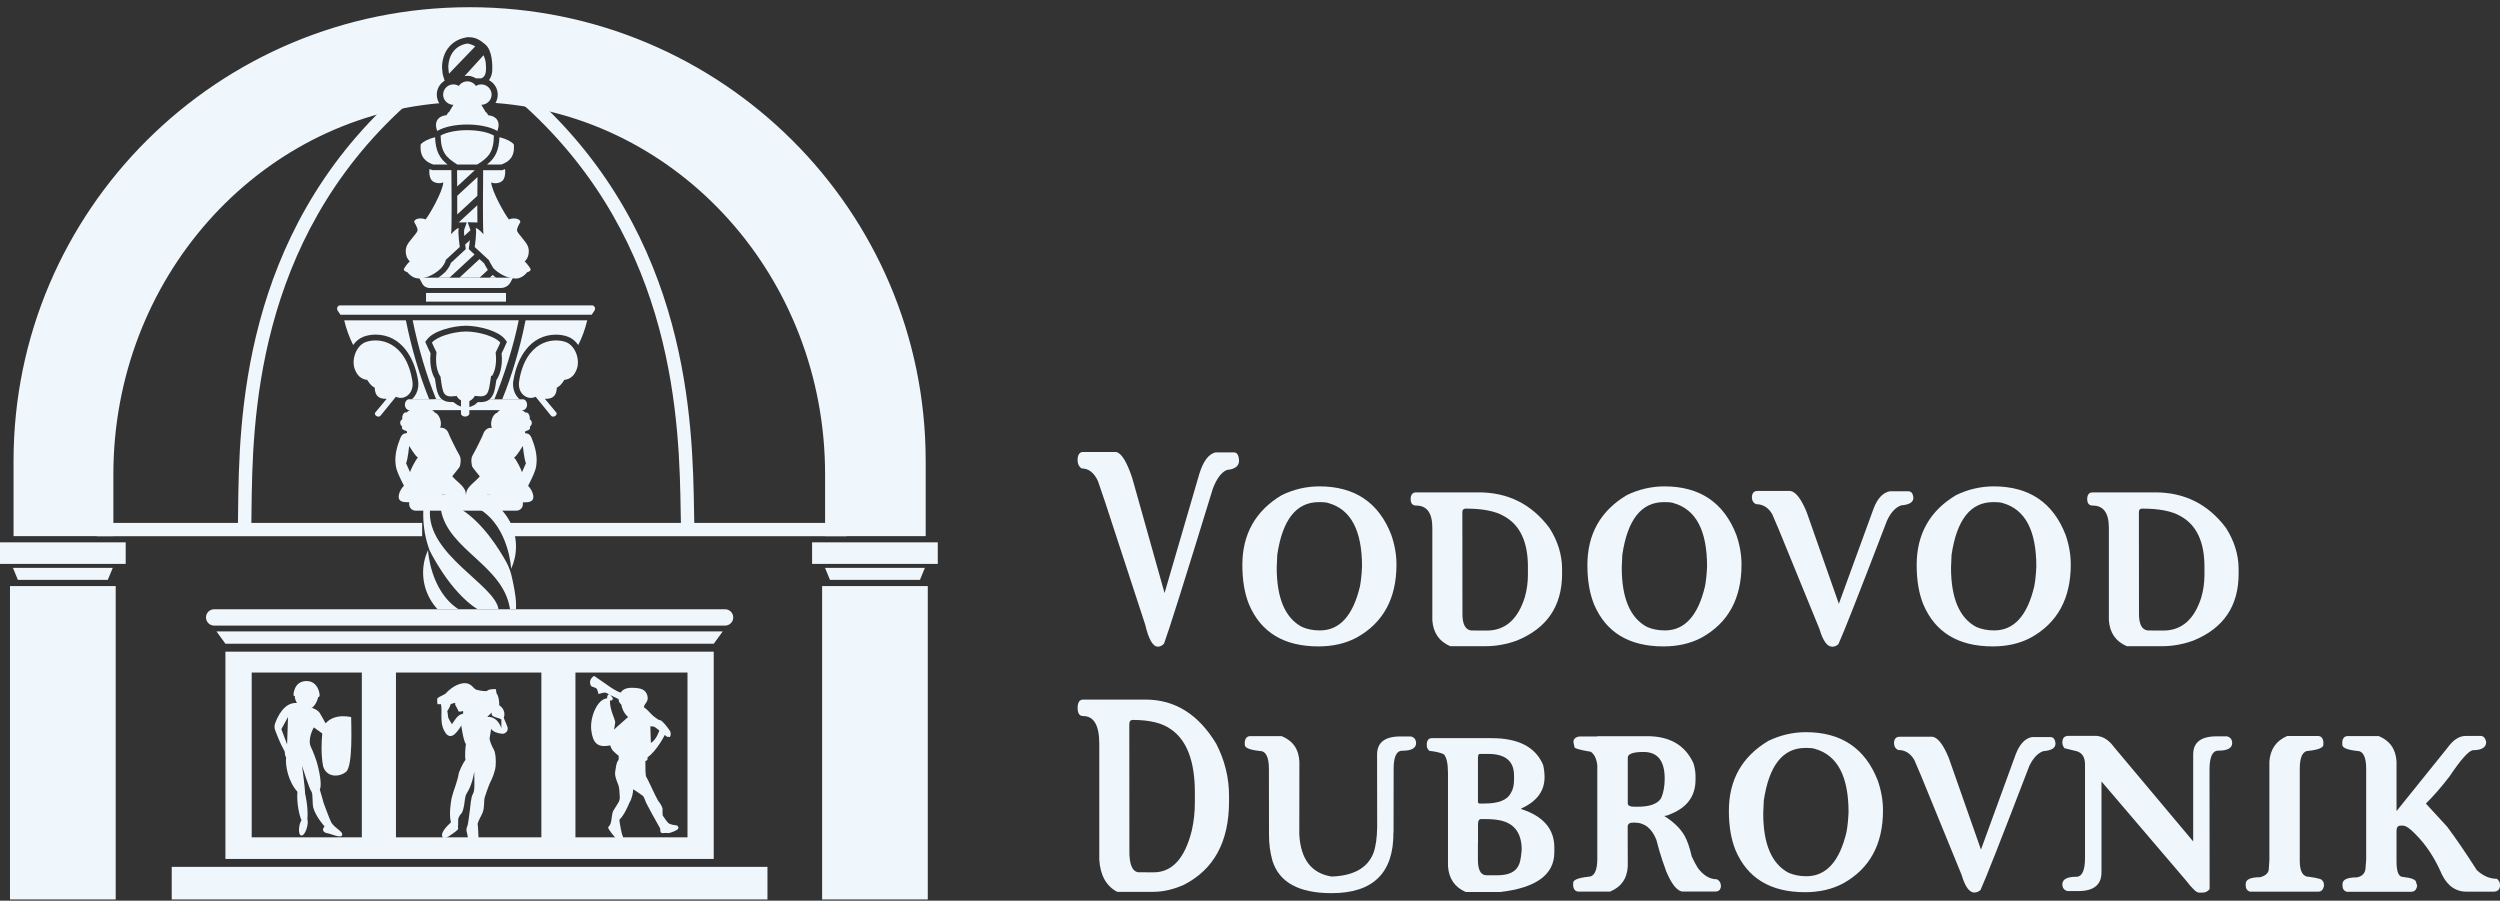 <svg xmlns="http://www.w3.org/2000/svg" width="297" height="107" viewBox="0 0 297 107" fill="none"><rect x="0" y="0" width="297" height="107" fill="#333333" stroke="none"/><g clip-path="url(#clip0_238_364)"><path d="M138.346 70.462L142.487 56.272C142.947 54.783 143.587 53.937 144.4 53.743H146.6C146.958 53.743 147.159 54.066 147.202 54.713C147.202 55.371 146.72 55.743 145.755 55.829C145.094 56.11 144.535 56.859 144.075 58.083C140.774 68.85 138.844 74.97 138.291 76.453C138.064 76.701 137.82 76.825 137.56 76.825C136.958 76.825 136.459 75.951 136.048 74.199L131.256 59.555C130.882 58.434 130.611 57.636 130.438 57.156C129.977 56.153 129.332 55.651 128.498 55.651C128.178 55.447 128.015 55.096 128.015 54.6C128.042 53.996 128.264 53.694 128.682 53.694H132.59C133.235 53.824 133.874 54.864 134.519 56.822L138.351 70.462H138.346Z" fill="#EFF6FC"></path><path d="M156.741 57.781C160.953 57.781 163.804 59.706 165.289 63.55C165.695 64.726 165.901 65.901 165.901 67.076C165.901 71.109 164.318 74.005 161.148 75.757C159.847 76.447 158.34 76.792 156.627 76.792C152.546 76.792 149.798 75.132 148.384 71.805C147.852 70.5 147.592 68.942 147.592 67.125C147.592 63.443 149.159 60.671 152.297 58.806C153.722 58.126 155.207 57.781 156.752 57.781H156.741ZM151.674 67.432C151.674 71.061 152.671 73.412 154.671 74.479C155.294 74.754 156.01 74.894 156.806 74.894C159.142 74.894 160.73 73.153 161.56 69.67C161.684 69.039 161.766 68.246 161.809 67.297C161.809 63.027 160.486 60.52 157.836 59.771C157.652 59.69 157.267 59.652 156.676 59.652C153.999 59.652 152.356 61.739 151.739 65.912L151.674 67.427V67.432Z" fill="#EFF6FC"></path><path d="M170.161 62.704C170.161 60.941 169.521 60.062 168.248 60.062C167.803 60.062 167.586 59.803 167.586 59.286C167.586 58.768 167.809 58.493 168.248 58.493H175.662C179.153 58.493 181.955 59.895 184.063 62.704C185.071 64.278 185.575 65.918 185.575 67.627V68.171C185.575 71.999 183.781 74.641 180.193 76.102C178.952 76.544 177.738 76.766 176.546 76.766H172.286C170.985 76.21 170.275 75.191 170.161 73.708V62.709V62.704ZM176.622 74.911C178.817 74.911 180.329 73.584 181.153 70.932C181.397 70.069 181.516 69.185 181.516 68.29V67.33C181.516 64.359 180.567 62.354 178.676 61.318C177.662 60.725 176.15 60.423 174.145 60.423C173.868 60.423 173.727 60.564 173.727 60.839L173.738 72.787C173.711 74.102 174.052 74.803 174.768 74.9L176.616 74.911H176.622Z" fill="#EFF6FC"></path><path d="M197.732 57.781C201.944 57.781 204.795 59.706 206.28 63.55C206.686 64.726 206.892 65.901 206.892 67.076C206.892 71.109 205.31 74.005 202.139 75.757C200.838 76.447 199.331 76.792 197.619 76.792C193.537 76.792 190.789 75.132 189.375 71.805C188.844 70.5 188.583 68.942 188.583 67.125C188.583 63.443 190.15 60.671 193.288 58.806C194.714 58.126 196.199 57.781 197.743 57.781H197.732ZM192.665 67.432C192.665 71.061 193.662 73.412 195.662 74.479C196.285 74.754 197.001 74.894 197.798 74.894C200.134 74.894 201.722 73.153 202.551 69.67C202.676 69.039 202.757 68.246 202.8 67.297C202.8 63.027 201.478 60.52 198.827 59.771C198.643 59.69 198.258 59.652 197.667 59.652C194.99 59.652 193.348 61.739 192.73 65.912L192.665 67.427V67.432Z" fill="#EFF6FC"></path><path d="M218.453 71.735L222.594 60.386C223.055 59.194 223.694 58.52 224.507 58.364H226.708C227.065 58.364 227.266 58.623 227.309 59.14C227.309 59.669 226.827 59.965 225.862 60.035C225.201 60.262 224.643 60.86 224.182 61.836C220.881 70.452 218.952 75.348 218.399 76.534C218.171 76.733 217.927 76.83 217.667 76.83C217.066 76.83 216.567 76.129 216.155 74.733L211.364 63.017C210.99 62.117 210.719 61.48 210.545 61.097C210.085 60.294 209.44 59.895 208.605 59.895C208.285 59.733 208.123 59.448 208.123 59.054C208.15 58.569 208.372 58.326 208.789 58.326H212.697C213.342 58.429 213.982 59.264 214.627 60.828L218.459 71.741L218.453 71.735Z" fill="#EFF6FC"></path><path d="M236.849 57.781C241.06 57.781 243.911 59.706 245.396 63.55C245.803 64.726 246.008 65.901 246.008 67.076C246.008 71.109 244.426 74.005 241.255 75.757C239.954 76.447 238.448 76.792 236.735 76.792C232.654 76.792 229.906 75.132 228.491 71.805C227.96 70.5 227.7 68.942 227.7 67.125C227.7 63.443 229.266 60.671 232.404 58.806C233.83 58.126 235.315 57.781 236.86 57.781H236.849ZM231.781 67.432C231.781 71.061 232.778 73.412 234.778 74.479C235.402 74.754 236.117 74.894 236.914 74.894C239.25 74.894 240.838 73.153 241.667 69.67C241.792 69.039 241.873 68.246 241.916 67.297C241.916 63.027 240.594 60.52 237.944 59.771C237.759 59.69 237.374 59.652 236.784 59.652C234.106 59.652 232.464 61.739 231.846 65.912L231.781 67.427V67.432Z" fill="#EFF6FC"></path><path d="M250.534 62.704C250.534 60.941 249.895 60.062 248.621 60.062C248.177 60.062 247.96 59.803 247.96 59.286C247.96 58.768 248.182 58.493 248.621 58.493H256.036C259.526 58.493 262.328 59.895 264.437 62.704C265.445 64.278 265.949 65.918 265.949 67.627V68.171C265.949 71.999 264.155 74.641 260.567 76.102C259.326 76.544 258.112 76.766 256.919 76.766H252.659C251.358 76.21 250.648 75.191 250.534 73.708V62.709V62.704ZM256.995 74.911C259.19 74.911 260.702 73.584 261.526 70.932C261.77 70.069 261.889 69.185 261.889 68.29V67.33C261.889 64.359 260.941 62.354 259.049 61.318C258.036 60.725 256.524 60.423 254.518 60.423C254.242 60.423 254.101 60.564 254.101 60.839L254.112 72.787C254.085 74.102 254.426 74.803 255.141 74.9L256.99 74.911H256.995Z" fill="#EFF6FC"></path><path d="M130.595 88.374C130.595 86.168 129.955 85.069 128.682 85.069C128.237 85.069 128.021 84.745 128.021 84.098C128.021 83.451 128.243 83.111 128.682 83.111H136.096C139.587 83.111 142.389 84.864 144.497 88.374C145.505 90.341 146.01 92.39 146.01 94.531V95.21C146.01 99.993 144.215 103.298 140.627 105.125C139.386 105.675 138.172 105.95 136.98 105.95H132.72C131.419 105.26 130.709 103.988 130.595 102.128V88.374ZM137.056 103.632C139.251 103.632 140.763 101.977 141.587 98.661C141.831 97.582 141.95 96.477 141.95 95.356V94.159C141.95 90.444 141.001 87.937 139.11 86.643C138.096 85.899 136.584 85.527 134.579 85.527C134.302 85.527 134.161 85.699 134.161 86.044L134.172 100.979C134.145 102.618 134.487 103.503 135.202 103.621L137.05 103.637L137.056 103.632Z" fill="#EFF6FC"></path><path d="M165.538 98.904C165.57 103.708 163.126 106.107 158.194 106.107C154.329 106.107 151.988 104.835 151.175 102.285C150.898 101.325 150.757 100.295 150.757 99.19L150.747 91.35C150.747 89.927 150.383 89.215 149.652 89.215C148.47 89.086 147.879 88.843 147.879 88.487V88.126C147.939 87.679 148.161 87.452 148.546 87.452H152.259C153.598 88.002 154.297 89.01 154.367 90.472L154.356 99.13C154.519 102.096 155.809 103.762 158.215 104.134C160.801 104.037 162.448 103.12 163.153 101.373C163.44 100.597 163.592 99.551 163.608 98.236L163.597 89.668C163.587 88.228 164.497 87.501 166.318 87.49H167.619C168.02 87.592 168.221 87.856 168.232 88.282C168.232 88.886 167.679 89.188 166.578 89.188C165.885 89.188 165.543 89.948 165.565 91.469L165.554 98.909L165.538 98.904Z" fill="#EFF6FC"></path><path d="M172.015 91.722C172.015 90.708 171.858 90.013 171.549 89.625C171.202 89.436 170.622 89.29 169.803 89.199C169.603 88.994 169.505 88.81 169.505 88.654V88.304C169.56 87.899 169.76 87.694 170.107 87.694H177.218C180.4 87.694 182.432 88.757 183.326 90.881C183.44 91.388 183.494 91.868 183.494 92.32C183.494 93.981 182.568 95.221 180.719 96.051V96.116C183.343 96.963 184.654 98.483 184.654 100.677V101.287C184.638 103.902 182.508 105.465 178.27 105.967H174.129C172.833 105.411 172.129 104.392 172.02 102.91V91.727L172.015 91.722ZM177.874 103.983C179.218 103.983 180.069 103.584 180.416 102.791C180.573 102.548 180.692 101.944 180.779 100.979C180.779 99.044 179.971 97.885 178.356 97.491C177.836 97.372 177.234 97.308 176.546 97.308H175.95C175.706 97.308 175.587 97.513 175.587 97.917V100.122H175.576V101.988C175.549 103.303 175.885 103.966 176.578 103.983H177.879H177.874ZM175.581 90.04V95.329L175.7 95.458H176.367C178.036 95.458 179.083 95.038 179.505 94.186C179.749 93.787 179.868 93.269 179.868 92.633V92.142C179.868 90.422 178.844 89.565 176.795 89.565H175.765C175.641 89.592 175.581 89.754 175.581 90.045V90.04Z" fill="#EFF6FC"></path><path d="M197.462 102.128C197.234 101.465 197.012 100.683 196.784 99.793C196.247 98.413 195.375 97.723 194.166 97.723H194.036C193.592 97.723 193.369 97.885 193.369 98.213L193.38 102.904C193.31 104.365 192.605 105.368 191.272 105.923H187.559C187.18 105.923 186.958 105.697 186.893 105.25V104.888C186.893 104.532 187.483 104.29 188.665 104.16C189.397 104.16 189.76 103.449 189.76 102.02V87.457H195.684C198.367 87.457 200.199 88.53 201.18 90.671C201.342 91.199 201.429 91.706 201.429 92.202V92.617C201.429 94.552 200.453 95.911 198.497 96.698C198.177 96.855 197.911 96.93 197.7 96.93C198.838 97.647 199.651 98.434 200.134 99.302C200.448 99.858 200.73 100.672 200.979 101.75C201.207 102.252 201.451 102.71 201.711 103.125C202.378 104.015 203.131 104.457 203.966 104.457C204.285 104.619 204.448 104.904 204.448 105.298C204.405 105.713 204.177 105.918 203.76 105.918H199.852C199.207 105.816 198.578 105.018 197.949 103.519L197.456 102.122L197.462 102.128ZM189.792 92.773V91.555C189.792 90.439 189.527 89.695 188.996 89.312C187.695 89.096 187.044 88.907 187.044 88.756L186.925 88.163C186.925 87.781 187.169 87.559 187.657 87.489H190.302V92.779H189.792V92.773ZM193.375 95.415C193.375 95.701 193.64 95.841 194.172 95.841H194.535C196.009 95.841 196.947 95.496 197.348 94.806C197.624 94.175 197.765 93.409 197.765 92.498C197.765 90.39 196.93 89.333 195.266 89.333C194.009 89.333 193.38 89.56 193.38 90.007V95.41L193.375 95.415Z" fill="#EFF6FC"></path><path d="M214.54 86.982C218.751 86.982 221.602 88.907 223.087 92.751C223.494 93.927 223.7 95.102 223.7 96.278C223.7 100.311 222.117 103.206 218.947 104.958C217.646 105.648 216.139 105.993 214.426 105.993C210.345 105.993 207.597 104.333 206.182 101.006C205.651 99.701 205.391 98.143 205.391 96.326C205.391 92.644 206.957 89.872 210.096 88.007C211.521 87.328 213.006 86.982 214.551 86.982H214.54ZM209.472 96.633C209.472 100.262 210.47 102.613 212.47 103.68C213.093 103.955 213.808 104.096 214.605 104.096C216.941 104.096 218.529 102.354 219.358 98.871C219.483 98.24 219.564 97.448 219.608 96.499C219.608 92.228 218.285 89.721 215.635 88.972C215.451 88.891 215.066 88.853 214.475 88.853C211.798 88.853 210.155 90.94 209.537 95.113L209.472 96.628V96.633Z" fill="#EFF6FC"></path><path d="M235.336 100.936L239.477 89.587C239.938 88.395 240.578 87.721 241.391 87.565H243.591C243.949 87.565 244.149 87.824 244.193 88.341C244.193 88.87 243.71 89.166 242.746 89.237C242.084 89.463 241.526 90.061 241.065 91.037C237.765 99.653 235.835 104.549 235.282 105.735C235.055 105.934 234.811 106.032 234.55 106.032C233.949 106.032 233.45 105.331 233.038 103.934L228.247 92.218C227.873 91.318 227.602 90.681 227.429 90.299C226.968 89.495 226.323 89.096 225.488 89.096C225.168 88.935 225.006 88.649 225.006 88.255C225.033 87.77 225.255 87.527 225.673 87.527H229.58C230.225 87.63 230.865 88.466 231.51 90.029L235.342 100.942L235.336 100.936Z" fill="#EFF6FC"></path><path d="M262.502 105.627C262.285 105.902 262.003 106.042 261.656 106.042H261.228C260.941 106.042 260.431 105.557 259.689 104.592L249.656 92.838V103.632C249.656 105.109 248.746 105.853 246.919 105.859H245.618C245.217 105.756 245.017 105.492 245.006 105.066C245.006 104.462 245.559 104.16 246.659 104.16C247.353 104.16 247.7 103.411 247.7 101.907V90.827C247.7 89.969 247.374 89.446 246.724 89.247L245.255 88.886C245.087 88.67 245.006 88.444 245.006 88.212C245.006 87.683 245.25 87.419 245.738 87.419H248.681C249.635 87.349 250.464 87.802 251.168 88.778L260.55 99.96V89.657C260.54 88.217 261.45 87.489 263.271 87.478H264.572C264.973 87.581 265.174 87.845 265.185 88.271C265.185 88.875 264.632 89.177 263.531 89.177C262.838 89.177 262.491 89.926 262.491 91.43L262.502 105.621V105.627Z" fill="#EFF6FC"></path><path d="M273.212 102.273C273.212 103.535 273.58 104.166 274.317 104.166C275.374 104.306 275.905 104.462 275.905 104.646C276.025 104.705 276.09 104.91 276.09 105.255C275.992 105.702 275.77 105.929 275.412 105.929H267.282C266.952 105.81 266.789 105.568 266.789 105.201V105.007C266.789 104.479 267.364 104.214 268.507 104.214C269.19 104.026 269.537 103.681 269.537 103.19L269.602 102.155V90.455C269.716 88.994 270.42 87.991 271.727 87.436H275.363C275.737 87.436 275.954 87.662 276.014 88.109V88.471C276.014 88.827 275.434 89.069 274.279 89.199C273.569 89.199 273.212 89.91 273.212 91.334V102.273Z" fill="#EFF6FC"></path><path d="M284.702 96.364L290.762 88.838C291.439 87.888 292.171 87.419 292.962 87.425H294.68C295.038 87.425 295.26 87.668 295.358 88.153C295.358 88.8 294.821 89.123 293.754 89.123C293.239 89.237 292.323 90.272 291.006 92.234C290.025 93.512 289.087 94.59 288.193 95.464L290.708 98.197C291.705 99.518 292.886 101.249 294.252 103.379C294.989 104.064 295.786 104.403 296.637 104.403C296.881 104.603 297 104.851 297 105.142C297 105.67 296.735 105.934 296.203 105.934H293.222C291.84 105.988 290.805 105.314 290.111 103.913C289.26 101.934 288.193 100.316 286.908 99.055C286.29 98.408 285.808 98.084 285.45 98.084H285.201C284.87 98.084 284.708 98.289 284.708 98.693V102.349C284.708 103.567 284.957 104.177 285.45 104.177C286.507 104.29 287.038 104.511 287.038 104.84L287.157 105.217C287.087 105.703 286.843 105.945 286.431 105.945H278.783C278.453 105.827 278.29 105.584 278.29 105.217V105.023C278.29 104.495 278.865 104.231 280.008 104.231C280.697 104.101 281.038 103.675 281.038 102.958L281.103 102.101V91.345C281.103 89.921 280.74 89.21 280.019 89.21C278.849 89.08 278.263 88.838 278.263 88.482V88.12C278.323 87.673 278.54 87.446 278.914 87.446H282.599C283.922 87.996 284.621 89.005 284.708 90.466V96.375L284.702 96.364Z" fill="#EFF6FC"></path><path d="M14.932 64.43H0V66.991H14.932V64.43Z" fill="#EFF6FC"></path><path d="M12.807 68.888H2.124L1.539 67.465H13.393L12.807 68.888Z" fill="#EFF6FC"></path><path d="M111.408 64.43H96.476V66.991H111.408V64.43Z" fill="#EFF6FC"></path><path d="M109.289 68.888H98.6L98.015 67.465H109.874L109.289 68.888Z" fill="#EFF6FC"></path><path d="M13.745 69.627V106.856H1.187V69.627" fill="#EFF6FC"></path><path d="M110.221 69.627V106.856H97.668V69.627" fill="#EFF6FC"></path><path d="M29.826 63.454L28.238 63.4C28.265 62.597 28.276 61.664 28.287 60.618C28.412 50.04 28.672 28.02 47.111 11.365L48.178 12.535C30.255 28.732 30 50.282 29.881 60.64C29.87 61.696 29.859 62.64 29.826 63.454Z" fill="#EFF6FC"></path><path d="M80.921 63.454C80.894 62.71 80.883 61.864 80.867 60.915C80.704 50.514 80.357 28.872 62.27 12.535L63.338 11.365C81.934 28.166 82.287 50.266 82.455 60.888C82.471 61.826 82.482 62.667 82.509 63.4L80.921 63.454Z" fill="#EFF6FC"></path><path d="M100.59 62.122H60.059V63.702H100.59V62.122Z" fill="#EFF6FC"></path><path d="M50.151 62.122H11.502V63.702H50.151V62.122Z" fill="#EFF6FC"></path><path d="M55.788 0.856C25.864 0.856 1.61 24.984 1.61 54.752V63.696H13.469V56.353C13.469 33.169 30.504 14.158 52.189 12.265C52.173 12.238 52.151 12.211 52.135 12.184C51.978 11.899 51.891 11.57 51.891 11.241C51.891 10.54 52.265 9.931 52.824 9.586L52.634 8.966C52.596 8.831 52.553 8.642 52.553 8.432C52.45 7.844 52.542 6.906 52.981 6.103C53.463 5.229 54.292 4.647 55.322 4.458C55.322 4.458 55.468 4.426 55.517 4.42C56.634 4.366 57.181 4.911 57.631 5.261C58.52 5.962 58.514 7.871 58.477 8.421C58.455 8.777 58.346 9.187 58.086 9.521C58.71 9.85 59.132 10.497 59.132 11.246C59.132 11.591 59.04 11.931 58.867 12.227C58.867 12.227 58.867 12.227 58.867 12.233C80.753 13.904 98.021 33.012 98.021 56.353V63.696H109.972V54.752C109.967 24.984 85.707 0.856 55.788 0.856Z" fill="#EFF6FC"></path><path d="M60.992 45.213C61.403 42.577 62.954 39.757 66.059 39.757C66.563 39.757 67.056 39.843 67.49 40.01C67.962 40.188 68.379 40.533 68.699 40.992C69.159 40.064 69.523 39.083 69.761 38.059H62.433C61.799 41.272 60.84 44.561 59.658 47.456H61.745C61.132 46.933 60.845 46.081 60.981 45.213H60.992Z" fill="#EFF6FC"></path><path d="M66.113 49.031C66.178 49.182 66.081 49.37 65.885 49.457C65.69 49.543 65.533 49.494 65.419 49.333L63.636 47.138C63.078 47.381 62.606 47.268 62.227 46.966C62.227 46.966 62.216 46.96 62.216 46.955C61.739 46.572 61.577 45.92 61.669 45.316C62.411 40.56 65.631 40.038 67.246 40.647C68.395 41.084 69.029 42.906 68.422 44.076C67.978 45.122 67.045 45.122 67.045 45.122C67.045 45.122 66.639 45.85 66.151 46.049C66.113 46.815 65.869 47.419 64.731 47.381C64.731 47.381 66.102 49.02 66.108 49.036L66.113 49.031Z" fill="#EFF6FC"></path><path d="M86.129 72.377H25.452C24.91 72.377 24.471 72.813 24.471 73.35C24.471 73.888 24.91 74.323 25.452 74.323H86.129C86.671 74.323 87.11 73.888 87.11 73.35C87.11 72.813 86.671 72.377 86.129 72.377Z" fill="#EFF6FC"></path><path d="M91.175 102.985H20.401V106.857H91.175V102.985Z" fill="#EFF6FC"></path><path d="M61.354 58.752H49.376C48.954 58.752 48.612 59.092 48.612 59.512V59.906C48.612 60.326 48.954 60.666 49.376 60.666H61.354C61.776 60.666 62.118 60.326 62.118 59.906V59.512C62.118 59.092 61.776 58.752 61.354 58.752Z" fill="#EFF6FC"></path><path d="M70.292 37.39H40.444L40.114 36.899C39.94 36.641 40.114 36.279 40.401 36.279H70.336C70.628 36.279 70.796 36.641 70.623 36.899L70.292 37.39Z" fill="#EFF6FC"></path><path d="M60.113 34.803H50.612V35.833H60.113V34.803Z" fill="#EFF6FC"></path><path d="M59.49 34.215H51.046C50.677 34.215 50.341 34.021 50.173 33.708L49.777 32.985H60.948L60.639 33.551C60.417 33.961 59.972 34.215 59.49 34.215Z" fill="#EFF6FC"></path><path d="M60.72 67.562H60.731C61.094 66.758 61.3 65.869 61.3 64.925C61.3 63.798 61.008 62.742 60.498 61.825C60.243 61.367 59.934 60.946 59.582 60.563H57.094C60.482 62.731 60.726 67.562 60.726 67.562H60.715H60.72Z" fill="#EFF6FC"></path><path d="M50.85 65.379C50.85 65.379 51.094 70.21 54.482 72.383H51.983C51.631 72 51.322 71.579 51.067 71.121C50.558 70.199 50.265 69.142 50.265 68.021C50.265 67.077 50.471 66.182 50.834 65.379H50.845H50.85Z" fill="#EFF6FC"></path><path d="M51.035 65.378C51.035 65.378 53.333 70.209 56.726 72.382H59.224C58.823 69.465 50.672 65.901 51.083 60.563H50.292C50.281 60.752 50.281 60.941 50.281 61.135C50.281 62.629 50.547 64.057 51.035 65.384H51.024" fill="#EFF6FC"></path><path d="M60.59 72.372C59.815 67.136 53.23 65.373 52.379 60.559H54.872C57.425 62.192 59.355 65.33 60.157 66.786C60.433 67.293 60.634 67.826 60.769 68.387C60.991 69.32 61.306 70.83 61.306 71.806C61.306 71.994 61.306 72.183 61.295 72.372H60.596H60.59Z" fill="#EFF6FC"></path><path d="M84.796 76.475H26.78L25.718 75.014H85.858L84.796 76.475Z" fill="#EFF6FC"></path><path d="M82.346 77.418H26.78V102.042H84.791V77.418H82.341H82.346ZM29.902 99.475V79.898H42.986V99.475H29.902ZM47.04 99.475V79.898H64.314V99.475H47.04ZM68.363 99.475V79.898H81.674V99.475H68.363Z" fill="#EFF6FC"></path><path d="M54.845 57.674C54.59 57.394 53.826 56.768 53.734 56.569C53.907 56.342 54.59 55.528 54.628 55.41C54.666 55.291 54.856 54.52 54.574 54.067C54.292 53.614 53.354 51.706 53.316 51.549C53.279 51.393 53.002 50.746 52.292 50.811C52.569 50.212 52.167 49.118 51.647 49.02C51.365 48.487 50.482 48.535 50.362 48.648C50.081 48.481 49.658 48.648 49.658 48.648C49.159 48.481 48.677 48.627 48.319 48.994C47.918 48.88 47.718 49.5 47.799 49.791C47.436 50.007 47.484 50.471 47.783 50.676C47.68 50.962 47.848 51.069 48.319 51.215H48.325L48.352 51.452C47.951 51.479 47.734 51.587 47.533 52.115C47.333 52.649 46.812 53.911 47.013 55.27C47.078 55.884 47.484 56.72 47.989 57.706C47.615 58.068 47.268 58.747 47.387 59.221C47.506 59.696 48.27 59.658 48.362 59.658C48.455 59.658 49.208 59.658 49.208 59.658C49.208 59.658 50.438 59.604 50.531 59.594C50.623 59.583 50.731 59.513 50.785 59.329C50.948 59.367 51.316 59.34 51.316 59.34C51.316 59.34 51.961 59.475 52.373 58.806C52.612 58.742 52.829 58.752 52.829 58.752C53.111 58.887 53.517 59.631 54.265 59.658C55.013 59.685 55.343 59.232 55.343 58.742C55.343 58.251 55.089 57.944 54.834 57.663L54.845 57.674ZM48.715 56.1L48.243 55.032C48.46 54.531 48.612 52.978 48.612 52.978C48.612 52.978 49.338 54.207 49.653 54.358C49.354 54.639 48.731 55.906 48.715 56.1Z" fill="#EFF6FC"></path><path d="M55.376 58.752C55.376 59.243 55.896 59.34 56.65 59.313C57.398 59.286 57.614 58.898 57.896 58.768C57.896 58.768 58.113 58.757 58.352 58.822C58.764 59.485 59.408 59.356 59.408 59.356C59.408 59.356 59.782 59.383 59.94 59.345C59.994 59.534 60.102 59.599 60.194 59.609C60.286 59.62 61.517 59.674 61.517 59.674C61.517 59.674 62.265 59.674 62.362 59.674C62.46 59.674 63.219 59.712 63.338 59.237C63.457 58.757 63.11 58.078 62.736 57.722C63.24 56.741 63.647 55.9 63.712 55.285C63.913 53.926 63.392 52.665 63.192 52.131C62.991 51.597 62.78 51.489 62.373 51.468L62.4 51.231H62.406C62.883 51.09 63.045 50.977 62.942 50.691C63.24 50.487 63.284 50.017 62.926 49.807C63.007 49.516 62.807 48.896 62.406 49.009C62.043 48.643 61.566 48.497 61.067 48.664C61.067 48.664 60.644 48.497 60.362 48.664C60.243 48.551 59.36 48.497 59.078 49.036C58.558 49.133 58.157 50.222 58.433 50.826C57.718 50.761 57.447 51.408 57.408 51.565C57.371 51.721 56.433 53.63 56.151 54.083C55.869 54.536 56.059 55.307 56.097 55.425C56.135 55.544 56.818 56.358 56.991 56.584C56.899 56.784 56.135 57.409 55.88 57.69C55.625 57.97 55.371 58.278 55.371 58.768L55.376 58.752ZM61.072 54.358C61.387 54.207 62.113 52.977 62.113 52.977C62.113 52.977 62.265 54.53 62.482 55.032L62.01 56.099C61.988 55.905 61.37 54.638 61.072 54.358Z" fill="#EFF6FC"></path><path d="M53.344 8.75L56.46 5.51C56.195 5.359 55.907 5.24 55.577 5.181H55.458C54.639 5.332 54.01 5.768 53.636 6.453C53.246 7.159 53.214 7.995 53.3 8.373C53.289 8.48 53.306 8.615 53.349 8.745L53.344 8.75Z" fill="#EFF6FC"></path><path d="M55.512 9.003C55.88 9.003 56.227 9.117 56.525 9.305H57.181L57.252 9.273C57.631 9.084 57.712 8.669 57.728 8.378C57.75 8.006 57.777 7.251 57.441 6.566L55.192 9.036C55.295 9.02 55.403 9.009 55.512 9.009V9.003Z" fill="#EFF6FC"></path><path d="M57.999 14.017C58.027 13.726 57.945 13.44 57.691 13.3L57.663 13.252L57.181 12.448C57.588 12.448 57.945 12.249 58.167 11.947C58.189 11.914 58.211 11.882 58.233 11.85C58.336 11.672 58.401 11.461 58.401 11.24C58.401 10.572 57.853 10.027 57.181 10.027C56.943 10.027 56.72 10.097 56.536 10.211C56.319 9.882 55.945 9.666 55.523 9.666C55.1 9.666 54.726 9.882 54.509 10.211C54.319 10.092 54.097 10.027 53.864 10.027C53.192 10.027 52.645 10.572 52.645 11.24C52.645 11.456 52.699 11.655 52.796 11.828C52.818 11.871 52.845 11.909 52.878 11.952C53.1 12.254 53.458 12.454 53.864 12.454L53.355 13.305C53.1 13.446 53.019 13.731 53.046 14.023H58.016L57.999 14.017Z" fill="#EFF6FC"></path><path d="M55.511 15.463C54.292 15.463 53.067 15.689 52.346 16.105C52.379 18.094 53.002 18.72 54.335 19.55H56.688C58.021 18.72 58.644 18.094 58.677 16.105C57.956 15.689 56.731 15.463 55.511 15.463Z" fill="#EFF6FC"></path><path d="M62.335 31.045C62.774 30.705 62.942 29.907 62.731 29.298C62.52 28.689 61.463 27.734 61.425 27.395C61.387 27.055 61.745 26.516 61.82 26.386C61.82 26.003 61.11 25.809 60.46 26.068C59.994 25.513 58.417 22.725 58.357 21.669C58.834 21.895 59.614 21.728 59.837 21.286C59.999 20.968 60.059 20.552 59.999 20.089C59.913 20.121 59.837 20.154 59.772 20.175L59.663 20.218H57.398C57.382 22.073 57.338 27.211 57.436 27.837C57.436 27.837 56.818 27.093 56.514 27.098C56.666 27.519 56.395 29.346 56.395 29.346L58.07 30.894C58.07 30.894 58.232 31.244 58.606 31.859C59.793 33.034 60.98 33.061 60.98 33.061C61.956 33.255 62.531 32.43 62.655 32.322C62.818 32.312 63.007 32.182 63.045 32.048C63.083 31.913 62.547 31.239 62.33 31.05L62.335 31.045Z" fill="#EFF6FC"></path><path d="M61.04 17.144C60.747 16.816 60.157 16.503 59.338 16.298C59.273 17.937 58.796 18.805 57.853 19.549H59.544C60.26 19.29 61.208 18.81 61.04 17.144Z" fill="#EFF6FC"></path><path d="M54.509 27.092C54.206 27.092 53.588 27.831 53.588 27.831C53.691 27.205 53.647 22.067 53.626 20.212H51.36L51.252 20.169C51.192 20.148 51.111 20.115 51.024 20.083C50.965 20.547 51.024 20.962 51.187 21.28C51.409 21.722 52.189 21.889 52.666 21.663C52.612 22.72 51.029 25.507 50.563 26.062C49.908 25.809 49.197 25.998 49.203 26.381C49.273 26.51 49.637 27.054 49.599 27.389C49.561 27.723 48.504 28.683 48.292 29.292C48.081 29.901 48.249 30.699 48.688 31.039C48.471 31.228 47.935 31.901 47.973 32.036C48.011 32.171 48.206 32.3 48.363 32.311C48.482 32.414 49.062 33.244 50.038 33.05C50.038 33.05 51.225 33.023 52.412 31.848C52.975 31.195 52.948 30.883 52.948 30.883L54.623 29.335C54.623 29.335 54.357 27.507 54.504 27.087L54.509 27.092Z" fill="#EFF6FC"></path><path d="M51.685 16.298C50.867 16.503 50.281 16.821 49.983 17.144C49.81 18.805 50.764 19.29 51.479 19.549H53.17C52.227 18.805 51.745 17.942 51.685 16.298Z" fill="#EFF6FC"></path><path d="M52.011 15.522C52.802 15.064 54.108 14.794 55.512 14.794C56.916 14.794 58.227 15.069 59.013 15.522L59.084 15.56C59.203 15.258 59.333 14.767 59.116 14.336C58.937 13.98 58.58 13.764 58 13.684H52.981C52.45 13.764 52.092 13.98 51.913 14.336C51.696 14.767 51.821 15.258 51.946 15.56L52.016 15.522H52.011Z" fill="#EFF6FC"></path><path d="M55.685 29.594L55.734 29.249C55.766 29.007 55.799 28.764 55.826 28.532L55.262 29.05C55.273 29.114 55.279 29.185 55.289 29.249L55.338 29.594L53.566 31.233C53.484 31.492 53.306 31.843 52.921 32.29C52.634 32.576 52.341 32.802 52.065 32.986H53.403L56.379 30.231L55.685 29.589V29.594Z" fill="#EFF6FC"></path><path d="M56.715 26.445C56.704 25.852 56.704 25.135 56.704 24.38L54.493 26.423H54.504H55.452L55.138 27.313C55.116 27.405 55.127 27.674 55.154 28.03L55.886 27.356C55.886 27.356 55.886 27.308 55.88 27.297L55.56 26.402L56.52 26.423C56.563 26.423 56.628 26.423 56.715 26.445Z" fill="#EFF6FC"></path><path d="M54.319 23.259C54.319 24.052 54.319 24.806 54.319 25.475L56.71 23.264C56.71 22.499 56.72 21.728 56.726 21.032L54.319 23.259Z" fill="#EFF6FC"></path><path d="M58.953 32.985C58.812 32.893 58.666 32.791 58.525 32.667L58.184 32.985H58.953Z" fill="#EFF6FC"></path><path d="M57.523 31.293L56.964 30.78L54.58 32.986H56.975L57.956 32.074C57.734 31.708 57.593 31.438 57.517 31.293H57.523Z" fill="#EFF6FC"></path><path d="M54.298 20.218C54.303 20.843 54.309 21.501 54.314 22.153L56.406 20.218H54.298Z" fill="#EFF6FC"></path><path d="M43.17 40.005C43.604 39.843 44.097 39.752 44.601 39.752C47.712 39.752 49.257 42.571 49.669 45.208C49.804 46.087 49.512 46.944 48.91 47.456H50.997C49.815 44.561 48.861 41.272 48.222 38.059H40.894C41.133 39.083 41.496 40.064 41.956 40.992C42.276 40.533 42.694 40.188 43.165 40.01L43.17 40.005Z" fill="#EFF6FC"></path><path d="M44.552 49.031C44.487 49.182 44.585 49.37 44.78 49.457C44.975 49.543 45.132 49.494 45.246 49.333L47.029 47.138C47.587 47.381 48.059 47.268 48.438 46.966C48.438 46.966 48.449 46.96 48.449 46.955C48.926 46.572 49.089 45.92 48.997 45.316C48.254 40.56 45.035 40.038 43.42 40.647C42.27 41.084 41.636 42.906 42.243 44.076C42.688 45.122 43.62 45.122 43.62 45.122C43.62 45.122 44.027 45.85 44.514 46.049C44.552 46.815 44.796 47.419 45.934 47.381C45.934 47.381 44.563 49.02 44.558 49.036L44.552 49.031Z" fill="#EFF6FC"></path><path d="M55.262 46.874C54.986 46.874 54.764 47.041 54.764 47.251V49.112C54.764 49.322 54.986 49.489 55.262 49.489C55.539 49.489 55.761 49.322 55.761 49.112V47.251C55.761 47.041 55.539 46.874 55.262 46.874Z" fill="#EFF6FC"></path><path d="M80.308 98.041C80.081 98.041 79.582 97.917 79.436 97.814C79.289 97.712 78.834 97.038 78.753 96.914C78.671 96.79 78.731 96.24 78.709 96.062C78.688 95.89 78.438 95.437 78.325 95.313C78.211 95.189 78.043 94.887 77.826 94.439C77.609 93.992 76.899 92.466 76.774 92.288C76.666 92.137 76.666 91.005 76.671 90.401C76.812 90.401 76.932 90.288 76.932 90.142C76.932 90.088 76.932 90.029 76.932 89.969C78.059 89.166 78.975 87.317 78.975 87.311C79.148 87.457 79.278 87.559 79.278 87.559C79.278 87.559 79.403 87.484 79.528 87.559C79.652 87.635 79.755 87.112 79.609 86.859C79.463 86.605 78.698 85.597 78.449 85.564C78.2 85.532 78.053 85.408 77.642 85.085C77.262 84.788 77.007 84.351 76.493 84.028C76.514 83.969 76.525 83.92 76.531 83.882C76.558 83.607 77.116 83.332 76.904 82.621C76.693 81.909 76.135 81.71 75.018 81.71C74.26 81.71 73.913 82.011 73.723 82.286V82.276C73.154 82.109 72.281 81.478 71.999 81.273C71.718 81.068 70.585 80.297 70.585 80.297C70.585 80.297 70.243 80.464 70.135 80.82C70.026 81.176 70.167 81.494 70.292 81.553C70.417 81.607 70.823 81.699 70.915 81.861C71.007 82.022 71.1 82.454 71.1 82.454C71.284 82.416 71.793 82.189 72.037 82.324C72.102 82.362 72.249 82.432 72.417 82.513C72.276 82.454 72.14 82.529 72.113 82.966C70.991 83.025 70.059 85.176 70.243 86.74C70.428 88.282 70.997 88.87 72.498 88.546L72.569 88.762C72.569 88.762 72.715 89.112 72.84 89.209C72.932 89.285 73.213 89.587 73.495 89.781C73.495 89.781 73.522 90.083 73.479 90.282C73.186 90.633 73.186 91.134 73.083 91.684C72.98 92.234 73.414 93.086 73.495 93.361C73.56 93.582 73.615 94.148 73.631 94.698C73.636 94.935 73.577 95.172 73.452 95.361C73.262 95.658 72.997 96.121 72.867 96.31C72.682 96.585 72.682 97.41 72.558 97.787C72.433 98.165 72.249 98.186 72.249 98.337C72.249 98.488 73.035 99.54 73.495 99.912C73.951 100.289 74.119 99.561 73.978 99.313C73.837 99.065 73.62 97.814 73.582 97.388C74.162 96.838 74.639 95.69 74.785 95.34C75.035 94.962 75.219 94.213 75.224 93.765C75.414 93.868 76.2 94.418 76.362 94.542C76.525 94.666 76.671 95.194 76.78 95.415C76.883 95.641 78.151 97.965 78.438 98.44C78.417 98.817 78.498 98.941 78.633 98.968C78.769 99.001 79.1 98.914 79.306 98.968C79.511 99.022 80.26 98.72 80.487 98.542C80.715 98.364 80.531 98.041 80.303 98.041H80.308ZM77.777 86.368C77.848 86.406 78.07 86.578 78.33 86.783C78.33 86.783 77.967 87.942 77.322 88.244C77.3 87.592 77.262 86.282 77.262 86.282C77.387 86.309 77.587 86.271 77.777 86.373V86.368ZM73.468 83.03L73.479 82.998C73.479 83.246 73.571 83.516 73.804 83.694C73.978 84.497 74.303 84.912 74.617 85.182L73.468 86.201C73.354 86.282 73.278 86.357 73.224 86.422L72.948 86.675C73.024 86.265 73.083 85.931 73.089 85.812C73.111 85.516 72.406 84.281 72.466 83.203C72.737 83.295 72.964 83.004 72.65 82.745C72.601 82.664 72.525 82.588 72.444 82.545C72.877 82.755 73.463 83.041 73.463 83.041L73.468 83.03Z" fill="#EFF6FC"></path><path d="M51.853 47.532C51.853 47.532 51.837 47.484 51.826 47.457H51.431L51.859 47.532H51.853Z" fill="#EFF6FC"></path><path d="M62.108 47.441H58.167C57.913 47.651 57.56 47.775 57.067 47.775C56.975 47.775 56.883 47.775 56.78 47.764L56.525 47.974L56.336 48.141H56.287C56.092 48.26 55.886 48.336 55.663 48.362H55.62C55.506 48.373 55.376 48.379 55.273 48.379C55.148 48.379 55.067 48.373 54.991 48.357C54.78 48.319 54.579 48.244 54.401 48.136H54.363L54.167 47.985L53.826 47.759C53.745 47.759 53.669 47.764 53.598 47.764C53.105 47.764 52.753 47.64 52.498 47.43H48.617C48.33 47.43 48.102 47.721 48.102 48.077C48.102 48.432 48.336 48.724 48.617 48.724H62.102C62.39 48.724 62.617 48.432 62.617 48.077C62.617 47.721 62.384 47.43 62.102 47.43L62.108 47.441Z" fill="#EFF6FC"></path><path d="M58.894 41.844L58.931 41.774C59.11 41.44 59.333 40.938 59.436 40.706C58.926 40.038 57.024 39.401 55.371 39.38C53.728 39.407 51.826 40.038 51.316 40.706C51.419 40.938 51.642 41.44 51.821 41.774L51.858 41.844L51.848 41.925C51.642 43.677 52.189 44.55 52.303 44.707L52.357 44.788L52.346 44.885L52.384 45.144C52.612 46.718 52.688 47.252 54.081 47.058L54.243 47.036L54.33 47.176C54.4 47.284 54.482 47.37 54.574 47.446C54.574 47.446 54.574 47.446 54.579 47.446C54.579 47.446 54.59 47.457 54.596 47.457H54.601C54.747 47.57 54.915 47.651 55.121 47.688C55.186 47.699 55.398 47.699 55.56 47.688C55.75 47.661 55.918 47.581 56.064 47.457C56.064 47.457 56.07 47.451 56.075 47.446C56.075 47.446 56.081 47.446 56.086 47.435C56.173 47.359 56.259 47.273 56.325 47.165L56.411 47.025L56.574 47.047C57.972 47.241 58.043 46.707 58.27 45.133L58.341 44.642H58.471C58.639 44.373 59.072 43.505 58.888 41.914L58.877 41.833L58.894 41.844Z" fill="#EFF6FC"></path><path d="M59.853 85.236C59.956 84.999 60.059 84.298 59.306 83.775C59.333 83.149 59.149 82.497 58.992 82.394C58.965 82.211 58.91 81.871 58.91 81.871C58.91 81.871 58.021 81.817 57.837 82.103C57.496 82.13 56.661 82.017 56.45 81.866C56.238 81.715 55.951 81.219 55.349 81.165C54.748 81.111 53.832 81.424 52.889 82.437C52.52 82.648 52.054 82.831 51.973 82.96C51.891 83.09 51.973 83.661 51.973 83.661H52.39C52.601 84.783 52.103 86.034 53.046 87.231C53.149 87.311 53.49 87.646 53.962 87.258C54.433 86.869 54.802 86.19 54.802 86.19C54.802 86.19 55.035 87.986 55.349 88.406C55.268 88.875 55.219 89.943 55.295 90.282C54.954 90.698 54.482 91.792 54.482 91.975C54.482 92.159 54.141 93.302 54.065 93.485C53.983 93.668 53.696 94.579 53.647 94.838C53.593 95.097 53.306 96.742 53.572 97.701C53.339 97.933 52.238 98.871 52.574 99.448C52.688 99.642 53.046 99.551 53.414 99.292C53.783 99.033 54.487 98.591 54.433 98.407C54.379 98.224 54.433 97.965 54.433 97.965V97.286C54.433 97.286 54.585 96.844 54.769 96.688C54.954 96.531 55.057 96.089 55.138 95.647C55.214 95.205 55.241 94.633 55.398 94.342C55.555 94.056 56.081 93.329 56.341 91.657C56.341 92.779 56.444 93.895 56.184 94.315C55.924 94.736 55.897 95.771 55.815 96.294C55.734 96.817 55.631 97.804 55.555 98.041C55.474 98.273 55.344 98.483 55.452 98.85C55.555 99.216 55.685 100.047 55.685 100.257C55.685 100.467 56.173 100.65 56.363 100.489C56.553 100.332 56.916 100.074 56.867 99.68C56.813 99.292 56.813 98.17 56.737 97.885C56.84 97.442 57.203 96.892 57.339 96.531C57.599 95.83 57.441 95.226 57.599 94.682C57.599 94.682 58.07 93.248 58.254 92.913C58.439 92.574 58.829 91.663 58.883 90.989C58.937 90.309 58.883 89.425 58.672 89.064C58.46 88.697 58.124 87.969 58.173 87.657C58.227 87.344 58.357 86.562 58.357 86.562C58.487 87.004 59.561 87.214 59.821 87.16C60.081 87.107 60.319 86.875 60.319 86.562C60.319 86.249 59.875 85.473 59.848 85.236H59.853ZM55.024 84.783C54.298 84.901 53.983 85.662 53.691 86.034C53.691 86.034 53.219 85.333 53.219 85.096C53.219 84.858 53.138 84.47 53.138 84.47C53.138 84.47 53.49 83.98 53.512 83.688C53.729 83.532 54.081 83.51 54.081 83.51V83.742C54.238 84.017 54.433 84.357 54.471 84.508C54.629 84.6 55.019 84.465 55.019 84.465V84.777L55.024 84.783ZM59.561 86.508C59.561 86.508 59.17 85.101 57.891 85.16L58.422 84.637C58.422 84.637 58.303 84.95 58.618 85.106C58.932 85.263 59.561 85.381 59.561 85.495V86.508Z" fill="#EFF6FC"></path><path d="M38.368 90.972C38.747 92.374 40.27 92.374 41.111 91.695C41.945 91.016 41.718 86.088 41.718 85.182C39.999 84.853 39.121 85.441 38.699 85.915L38.639 85.861C38.531 85.656 38.194 85.042 37.989 84.707C37.739 84.303 37.073 84.098 37.073 84.098C36.997 84.147 36.921 84.184 36.845 84.211C37.582 83.888 37.794 82.837 37.794 82.837H37.777C37.864 82.804 37.929 82.766 37.951 82.729C38.054 82.572 37.826 80.906 36.422 80.906C34.861 80.906 34.861 82.605 34.861 82.605C34.915 82.659 34.986 82.702 35.067 82.739H35.035C34.991 82.799 35.067 83.16 35.273 83.516C33.777 83.397 32.975 85.128 32.682 85.942C32.59 86.195 32.59 86.47 32.682 86.729C32.888 87.29 33.306 88.368 33.761 89.156C33.913 89.42 33.794 89.797 33.989 89.943C33.875 90.967 34.243 92.86 35.333 94.056C35.219 95.421 35.587 96.99 35.821 97.442C35.479 97.895 35.365 99.259 35.821 99.259C36.276 99.259 36.704 97.868 36.52 97.351C36.644 95.879 36.243 94.267 36.243 94.267C36.243 93.587 35.88 90.967 35.88 90.967C35.88 90.967 36.688 93.614 37.018 94.078C37.186 94.315 37.083 95.501 37.224 95.971C37.55 97.087 38.563 98.181 38.563 98.181C38.162 98.58 38.46 98.925 38.861 98.979C39.262 99.038 40.444 99.594 40.623 99.259C40.867 98.806 39.826 98.462 39.365 97.723C39.197 97.448 38.449 95.394 38.449 95.394C38.449 95.394 38.108 94.143 37.994 93.803C38.373 92.935 37.593 90.396 37.593 90.396C37.593 90.396 37.203 89.247 36.932 88.735C36.661 88.223 36.818 87.215 37.289 86.416L38.287 87.139C38.2 88.023 38.119 89.576 38.373 90.962L38.368 90.972ZM34.108 88.438L33.425 86.621L34.216 85.182L34.108 88.438Z" fill="#EFF6FC"></path><path d="M49.029 38.059C49.658 41.202 50.666 44.631 51.826 47.456H52.52C51.962 47.02 51.842 46.178 51.707 45.246L51.669 44.987C51.436 44.609 50.986 43.639 51.149 41.973C50.991 41.671 50.812 41.272 50.682 40.981L50.52 40.614L50.764 40.291C51.495 39.337 53.718 38.716 55.355 38.695C57.024 38.722 59.246 39.337 59.978 40.291L60.222 40.609L60.059 40.975C59.956 41.213 59.766 41.633 59.593 41.968C59.761 43.666 59.284 44.653 59.062 45.003L58.964 45.159L58.953 45.23C58.818 46.168 58.699 47.009 58.14 47.446H58.731C59.891 44.626 60.986 41.197 61.625 38.048H49.024L49.029 38.059Z" fill="#EFF6FC"></path></g><defs><clipPath id="clip0_238_364"><rect width="297" height="106" fill="white" transform="translate(0 0.856)"></rect></clipPath></defs></svg>